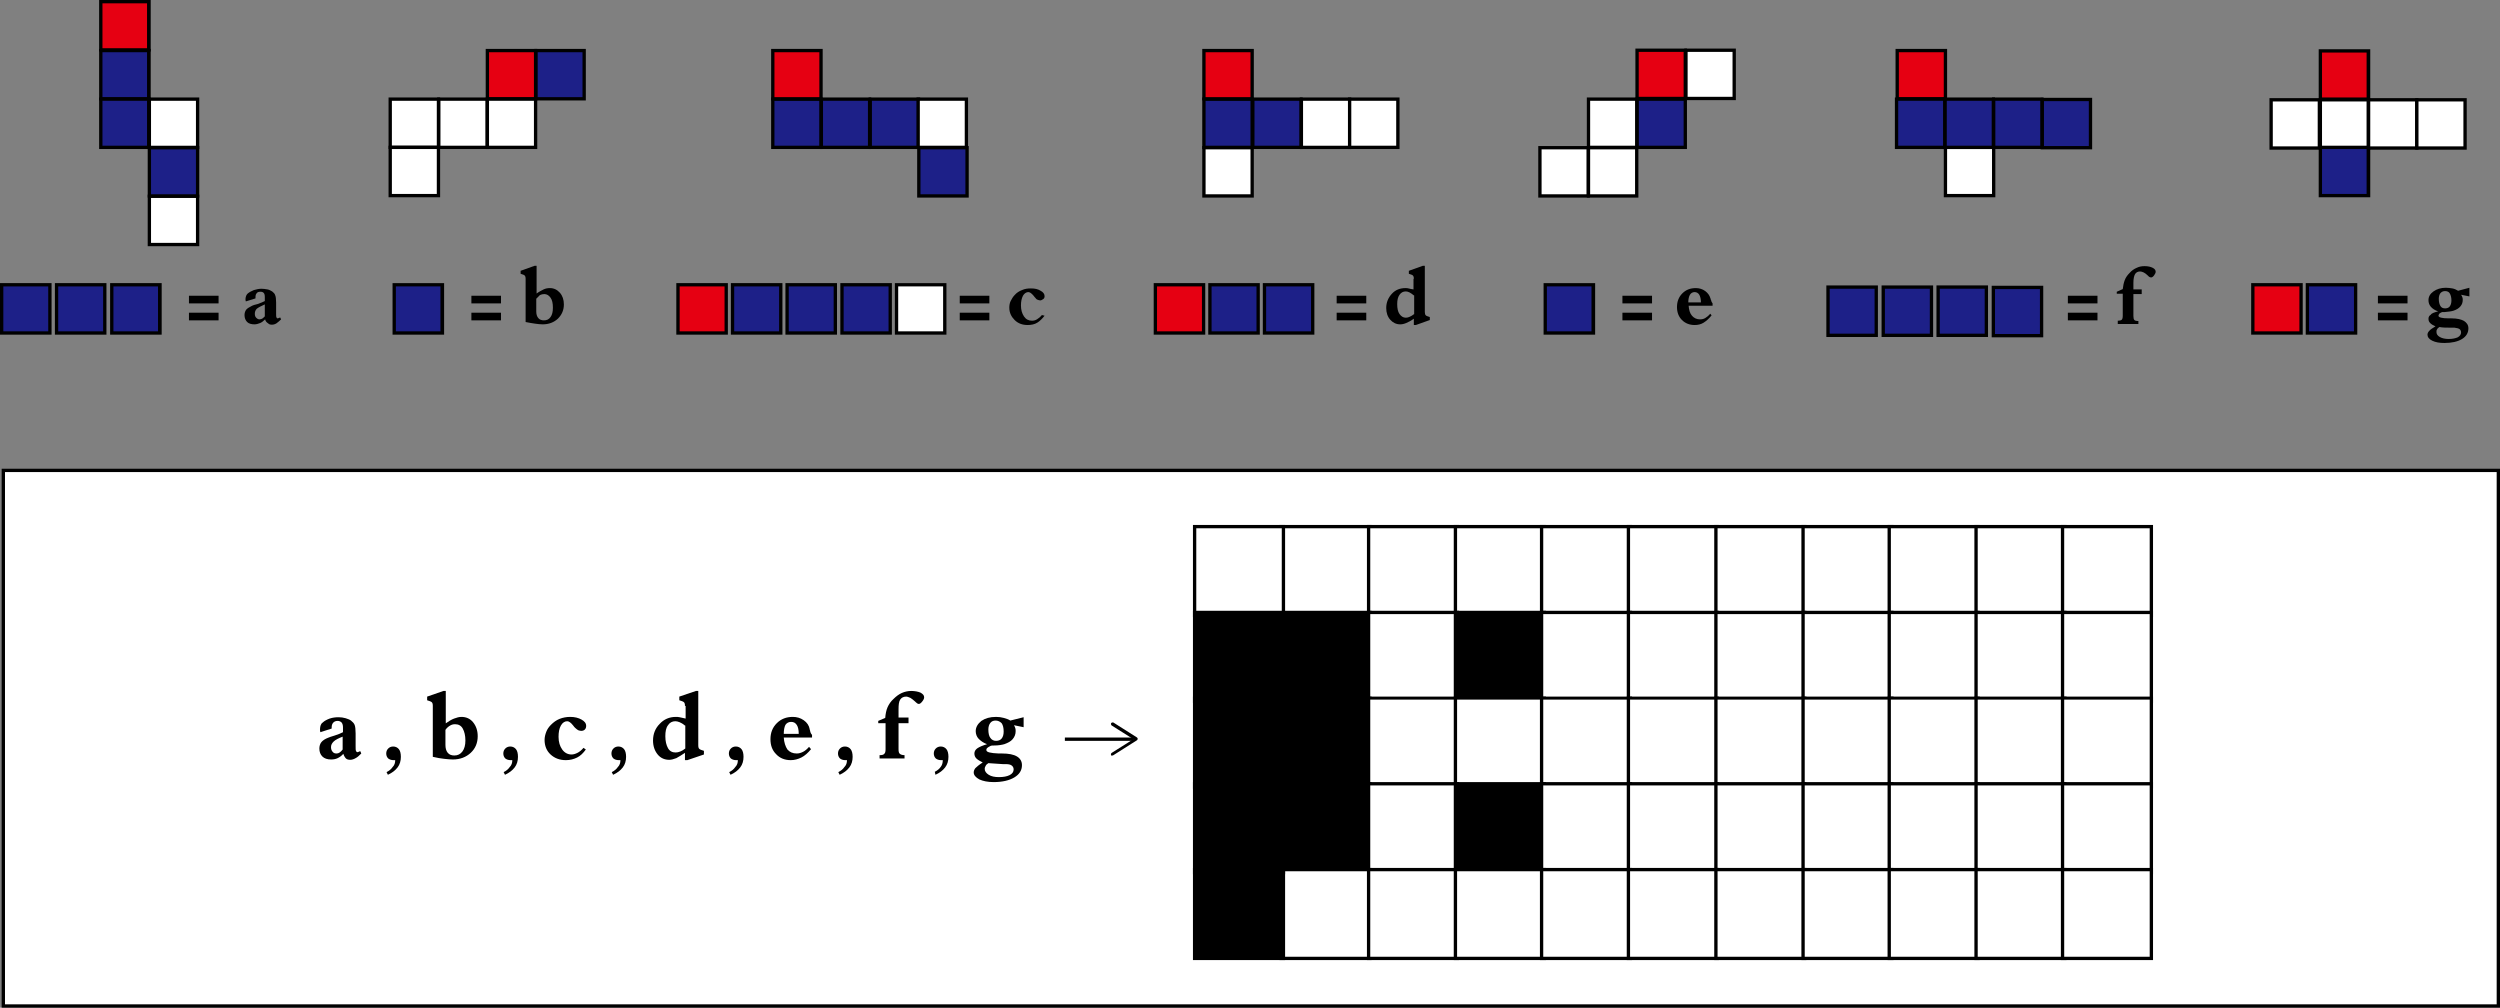 <?xml version="1.0" encoding="utf-8"?>
<!-- Generator: Adobe Illustrator 19.2.1, SVG Export Plug-In . SVG Version: 6.00 Build 0)  -->
<svg version="1.1" id="レイヤー_1" xmlns="http://www.w3.org/2000/svg" xmlns:xlink="http://www.w3.org/1999/xlink" x="0px"
	 y="0px" width="751.5px" height="302.9px" viewBox="0 0 751.5 302.9" style="enable-background:new 0 0 751.5 302.9;"
	 xml:space="preserve">
<rect x="0" y="0" width="751.5" height="302.9" fill="#808080" stroke="none"/>
<style type="text/css">
	.st0{fill:#E60012;}
	.st1{fill:#1D2088;}
	.st2{fill:#FFFFFF;}
	.st3{fill:#FFFFFF;stroke:#000000;stroke-miterlimit:10;}
	.st4{fill:none;stroke:#000000;stroke-miterlimit:10;}
</style>
<g>
	<g>
		<g>
			<rect x="30.3" y="0.5" class="st0" width="14.5" height="14.5"/>
			<path d="M44.2,1v13.5H30.8V1H44.2 M45.2,0H29.8v15.5h15.5V0L45.2,0z"/>
		</g>
		<g>
			<rect x="30.3" y="15.2" class="st1" width="14.5" height="14.5"/>
			<path d="M44.2,15.7v13.5H30.8V15.7H44.2 M45.2,14.7H29.8v15.5h15.5V14.7L45.2,14.7z"/>
		</g>
		<g>
			<rect x="30.3" y="29.8" class="st1" width="14.5" height="14.5"/>
			<path d="M44.2,30.3v13.5H30.8V30.3H44.2 M45.2,29.3H29.8v15.5h15.5V29.3L45.2,29.3z"/>
		</g>
		<g>
			<rect x="44.9" y="29.8" class="st2" width="14.5" height="14.5"/>
			<path d="M58.9,30.3v13.5H45.4V30.3H58.9 M59.9,29.3H44.4v15.5h15.5V29.3L59.9,29.3z"/>
		</g>
		<g>
			<rect x="44.9" y="59" class="st2" width="14.5" height="14.5"/>
			<path d="M58.9,59.5V73H45.4V59.5H58.9 M59.9,58.5H44.4V74h15.5V58.5L59.9,58.5z"/>
		</g>
		<g>
			<rect x="44.9" y="44.4" class="st1" width="14.5" height="14.5"/>
			<g>
				<path d="M58.9,44.9v13.5H45.4V44.9H58.9 M59.9,43.9H44.4v15.5h15.5V43.9L59.9,43.9z"/>
			</g>
		</g>
	</g>
	<g>
		<g>
			<rect x="0.5" y="85.6" class="st1" width="14.5" height="14.5"/>
			<path d="M14.5,86.1v13.5H1V86.1H14.5 M15.5,85.1H0v15.5h15.5V85.1L15.5,85.1z"/>
		</g>
		<g>
			<rect x="17" y="85.6" class="st1" width="14.5" height="14.5"/>
			<path d="M31,86.1v13.5H17.5V86.1H31 M32,85.1H16.5v15.5H32V85.1L32,85.1z"/>
		</g>
		<g>
			<rect x="33.6" y="85.6" class="st1" width="14.5" height="14.5"/>
			<path d="M47.5,86.1v13.5H34.1V86.1H47.5 M48.5,85.1H33.1v15.5h15.5V85.1L48.5,85.1z"/>
		</g>
		<g>
			<path d="M56.8,88.9h8.9v2.3h-8.9V88.9z M56.8,94h8.9v2.3h-8.9V94z"/>
		</g>
		<g>
			<path d="M79.7,96c-0.5,0.5-1,0.9-1.5,1.1c-0.5,0.2-1.1,0.4-1.7,0.4c-0.9,0-1.7-0.2-2.2-0.7c-0.5-0.5-0.8-1.2-0.8-2.1
				c0-0.6,0.2-1.2,0.5-1.6s1-0.8,1.8-1.2c0.2-0.1,0.7-0.3,1.6-0.5c0.9-0.3,1.6-0.6,2.2-0.9v-1.2c0-0.6-0.1-1-0.3-1.2
				c-0.2-0.3-0.6-0.4-1-0.4c-0.5,0-0.9,0.1-1.1,0.4c-0.3,0.3-0.4,0.7-0.4,1.2c0,0,0,0.1,0,0.2s0,0.1,0,0.2l-2.9,0.9
				c0-0.1-0.1-0.3-0.1-0.4c0-0.2,0-0.3,0-0.4c0-0.3,0.1-0.6,0.2-0.9c0.1-0.3,0.3-0.5,0.5-0.7c0.5-0.4,1.1-0.7,1.8-1
				c0.7-0.2,1.5-0.4,2.3-0.4c0.6,0,1.2,0.1,1.8,0.2s1,0.4,1.4,0.6c0.4,0.3,0.8,0.7,0.9,1.1c0.2,0.4,0.3,1.2,0.3,2.2v0.2v3
				c0,0.7,0,1.1,0.1,1.3c0.1,0.2,0.2,0.3,0.3,0.3c0.1,0,0.2,0,0.4-0.1c0.1,0,0.3-0.1,0.4-0.2l0.3,0.6c-0.5,0.5-1,0.9-1.4,1.2
				c-0.5,0.3-0.9,0.4-1.4,0.4c-0.5,0-0.8-0.1-1.1-0.4C80.1,96.9,79.8,96.5,79.7,96z M79.6,91.5c-1.1,0.5-1.9,0.9-2.4,1.3
				c-0.4,0.4-0.6,0.9-0.6,1.5c0,0.5,0.1,0.9,0.4,1.2s0.6,0.5,1,0.5c0.3,0,0.5-0.1,0.8-0.2c0.3-0.2,0.5-0.4,0.8-0.7V91.5z"/>
		</g>
	</g>
</g>
<g>
	<g>
		<g>
			<rect x="161.2" y="15.2" class="st1" width="14.5" height="14.5"/>
			<path d="M175.1,15.7v13.5h-13.5V15.7H175.1 M176.1,14.7h-15.5v15.5h15.5V14.7L176.1,14.7z"/>
		</g>
		<g>
			<rect x="146.6" y="15.2" class="st0" width="14.5" height="14.5"/>
			<g>
				<path d="M160.5,15.7v13.5h-13.5V15.7H160.5 M161.5,14.7h-15.5v15.5h15.5V14.7L161.5,14.7z"/>
			</g>
		</g>
		<g>
			<rect x="146.6" y="29.8" class="st2" width="14.5" height="14.5"/>
			<path d="M160.5,30.3v13.5h-13.5V30.3H160.5 M161.5,29.3h-15.5v15.5h15.5V29.3L161.5,29.3z"/>
		</g>
		<g>
			<rect x="117.3" y="29.8" class="st2" width="14.5" height="14.5"/>
			<path d="M131.3,30.3v13.5h-13.5V30.3H131.3 M132.3,29.3h-15.5v15.5h15.5V29.3L132.3,29.3z"/>
		</g>
		<g>
			<rect x="117.3" y="44.3" class="st2" width="14.5" height="14.5"/>
			<path d="M131.3,44.8v13.5h-13.5V44.8H131.3 M132.3,43.8h-15.5v15.5h15.5V43.8L132.3,43.8z"/>
		</g>
		<g>
			<rect x="132" y="29.8" class="st2" width="14.5" height="14.5"/>
			<g>
				<path d="M145.9,30.3v13.5h-13.5V30.3H145.9 M146.9,29.3h-15.5v15.5h15.5V29.3L146.9,29.3z"/>
			</g>
		</g>
	</g>
	<g>
		<g>
			<rect x="118.5" y="85.6" class="st1" width="14.5" height="14.5"/>
			<path d="M132.4,86.1v13.5H119V86.1H132.4 M133.4,85.1H118v15.5h15.5V85.1L133.4,85.1z"/>
		</g>
		<g>
			<path d="M141.7,88.9h8.9v2.3h-8.9V88.9z M141.7,94h8.9v2.3h-8.9V94z"/>
		</g>
		<g>
			<path d="M161.2,88.3c0.8-0.6,1.6-1,2.2-1.3s1.3-0.4,1.9-0.4c1.2,0,2.2,0.5,3,1.4c0.8,0.9,1.2,2.1,1.2,3.5c0,1.7-0.6,3.1-1.8,4.3
				c-1.2,1.1-2.7,1.7-4.6,1.7c-0.7,0-1.4-0.1-2.2-0.2S159,97,158,96.8v-13c0-0.5-0.1-0.8-0.3-1c-0.2-0.2-0.6-0.3-1.2-0.5l0-0.9
				l4.2-1.5h0.6V88.3z M161.2,89.8v3.8c0,0.9,0.2,1.5,0.6,2c0.4,0.5,1,0.7,1.7,0.7c0.9,0,1.5-0.3,2-1s0.7-1.6,0.7-2.8
				c0-1.3-0.2-2.3-0.7-3c-0.5-0.7-1.1-1.1-1.9-1.1c-0.4,0-0.9,0.1-1.3,0.3C162,89,161.6,89.4,161.2,89.8z"/>
		</g>
	</g>
</g>
<g>
	<g>
		<g>
			<rect x="232.3" y="29.8" class="st1" width="14.5" height="14.5"/>
			<g>
				<path d="M246.3,30.3v13.5h-13.5V30.3H246.3 M247.3,29.3h-15.5v15.5h15.5V29.3L247.3,29.3z"/>
			</g>
		</g>
		<g>
			<rect x="232.3" y="15.2" class="st0" width="14.5" height="14.5"/>
			<path d="M246.3,15.7v13.5h-13.5V15.7H246.3 M247.3,14.7h-15.5v15.5h15.5V14.7L247.3,14.7z"/>
		</g>
		<g>
			<rect x="247" y="29.8" class="st1" width="14.5" height="14.5"/>
			<path d="M260.9,30.3v13.5h-13.5V30.3H260.9 M261.9,29.3h-15.5v15.5h15.5V29.3L261.9,29.3z"/>
		</g>
		<g>
			<rect x="261.6" y="29.8" class="st1" width="14.5" height="14.5"/>
			<path d="M275.6,30.3v13.5h-13.5V30.3H275.6 M276.6,29.3h-15.5v15.5h15.5V29.3L276.6,29.3z"/>
		</g>
		<g>
			<rect x="276.1" y="29.8" class="st2" width="14.5" height="14.5"/>
			<path d="M290,30.3v13.5h-13.5V30.3H290 M291,29.3h-15.5v15.5H291V29.3L291,29.3z"/>
		</g>
		<g>
			<rect x="276.2" y="44.4" class="st1" width="14.5" height="14.5"/>
			<g>
				<path d="M290.2,44.9v13.5h-13.5V44.9H290.2 M291.2,43.9h-15.5v15.5h15.5V43.9L291.2,43.9z"/>
			</g>
		</g>
	</g>
	<g>
		<g>
			<rect x="220.3" y="85.6" class="st1" width="14.5" height="14.5"/>
			<g>
				<path d="M234.2,86.1v13.5h-13.5V86.1H234.2 M235.2,85.1h-15.5v15.5h15.5V85.1L235.2,85.1z"/>
			</g>
		</g>
		<g>
			<rect x="203.8" y="85.6" class="st0" width="14.5" height="14.5"/>
			<path d="M217.8,86.1v13.5h-13.5V86.1H217.8 M218.8,85.1h-15.5v15.5h15.5V85.1L218.8,85.1z"/>
		</g>
		<g>
			<rect x="236.7" y="85.6" class="st1" width="14.5" height="14.5"/>
			<path d="M250.6,86.1v13.5h-13.5V86.1H250.6 M251.6,85.1h-15.5v15.5h15.5V85.1L251.6,85.1z"/>
		</g>
		<g>
			<rect x="253.1" y="85.6" class="st1" width="14.5" height="14.5"/>
			<path d="M267.1,86.1v13.5h-13.5V86.1H267.1 M268.1,85.1h-15.5v15.5h15.5V85.1L268.1,85.1z"/>
		</g>
		<g>
			<rect x="269.5" y="85.6" class="st2" width="14.5" height="14.5"/>
			<path d="M283.5,86.1v13.5H270V86.1H283.5 M284.5,85.1H269v15.5h15.5V85.1L284.5,85.1z"/>
		</g>
		<g>
			<path d="M288.5,88.9h8.9v2.3h-8.9V88.9z M288.5,94h8.9v2.3h-8.9V94z"/>
		</g>
		<g>
			<path d="M314,94.9c-0.7,0.9-1.4,1.6-2.2,2.1s-1.8,0.7-2.9,0.7c-1.6,0-2.9-0.5-3.9-1.5s-1.6-2.2-1.6-3.7c0-0.7,0.1-1.4,0.4-2
				s0.7-1.3,1.2-1.8c0.6-0.7,1.4-1.2,2.2-1.5c0.9-0.4,1.7-0.5,2.7-0.5c1.2,0,2.1,0.2,2.9,0.7c0.8,0.4,1.2,1,1.2,1.6
				c0,0.4-0.1,0.7-0.4,0.9c-0.3,0.2-0.6,0.4-0.9,0.4c-0.3,0-0.5-0.1-0.8-0.2c-0.3-0.1-0.5-0.3-0.7-0.6c-0.1-0.1-0.3-0.3-0.5-0.6
				c-0.6-0.7-1.1-1.1-1.6-1.1c-0.6,0-1.2,0.4-1.6,1.1c-0.4,0.8-0.6,1.7-0.6,2.9c0,1.3,0.3,2.4,0.9,3.3c0.6,0.9,1.4,1.3,2.4,1.3
				c0.5,0,1-0.1,1.5-0.4s1-0.7,1.5-1.3L314,94.9z"/>
		</g>
	</g>
</g>
<g>
	<g>
		<g>
			<rect x="492.2" y="29.8" class="st1" width="14.5" height="14.5"/>
			<path d="M506.1,30.3v13.5h-13.5V30.3H506.1 M507.1,29.3h-15.5v15.5h15.5V29.3L507.1,29.3z"/>
		</g>
		<g>
			<rect x="506.9" y="15.1" class="st2" width="14.5" height="14.5"/>
			<g>
				<path d="M520.8,15.6v13.5h-13.5V15.6H520.8 M521.8,14.6h-15.5v15.5h15.5V14.6L521.8,14.6z"/>
			</g>
		</g>
		<g>
			<rect x="492.2" y="15.1" class="st0" width="14.5" height="14.5"/>
			<g>
				<path d="M506.1,15.6v13.5h-13.5V15.6H506.1 M507.1,14.6h-15.5v15.5h15.5V14.6L507.1,14.6z"/>
			</g>
		</g>
		<g>
			<rect x="477.6" y="29.8" class="st2" width="14.5" height="14.5"/>
			<g>
				<path d="M491.5,30.3v13.5h-13.5V30.3H491.5 M492.5,29.3h-15.5v15.5h15.5V29.3L492.5,29.3z"/>
			</g>
		</g>
		<g>
			<rect x="477.6" y="44.4" class="st2" width="14.5" height="14.5"/>
			<path d="M491.5,44.9v13.5h-13.5V44.9H491.5 M492.5,43.9h-15.5v15.5h15.5V43.9L492.5,43.9z"/>
		</g>
		<g>
			<rect x="463" y="44.4" class="st2" width="14.5" height="14.5"/>
			<g>
				<path d="M476.9,44.9v13.5h-13.5V44.9H476.9 M477.9,43.9h-15.5v15.5h15.5V43.9L477.9,43.9z"/>
			</g>
		</g>
	</g>
	<g>
		<g>
			<rect x="464.5" y="85.6" class="st1" width="14.5" height="14.5"/>
			<path d="M478.4,86.1v13.5H465V86.1H478.4 M479.4,85.1H464v15.5h15.5V85.1L479.4,85.1z"/>
		</g>
		<g>
			<path d="M487.7,88.9h8.9v2.3h-8.9V88.9z M487.7,94h8.9v2.3h-8.9V94z"/>
		</g>
		<g>
			<path d="M514.5,94.8c-0.8,1-1.6,1.7-2.4,2.2c-0.8,0.5-1.7,0.7-2.7,0.7c-1.5,0-2.8-0.5-3.8-1.5s-1.5-2.3-1.5-3.9
				c0-1.6,0.5-3,1.6-4.1s2.4-1.6,4.1-1.6c1,0,2,0.3,2.8,0.9c0.8,0.6,1.3,1.3,1.6,2.3c0,0.1,0,0.2,0.1,0.3c0.1,0.5,0.3,0.9,0.5,1.1
				v0.7h-7.2c0.1,1.3,0.4,2.3,1,3c0.6,0.7,1.4,1.1,2.4,1.1c0.6,0,1.1-0.1,1.6-0.4s1-0.7,1.5-1.3L514.5,94.8z M507.5,90.9h3.8
				c0-1-0.2-1.8-0.5-2.3s-0.8-0.8-1.4-0.8c-0.6,0-1.1,0.3-1.4,0.8S507.5,89.9,507.5,90.9z"/>
		</g>
	</g>
</g>
<g>
	<g>
		<g>
			<rect x="614" y="29.9" class="st1" width="14.5" height="14.5"/>
			<g>
				<path d="M627.9,30.4v13.5h-13.5V30.4H627.9 M628.9,29.4h-15.5v15.5h15.5V29.4L628.9,29.4z"/>
			</g>
		</g>
		<g>
			<rect x="570.4" y="15.2" class="st0" width="14.5" height="14.5"/>
			<g>
				<path d="M584.3,15.7v13.5h-13.5V15.7H584.3 M585.3,14.7h-15.5v15.5h15.5V14.7L585.3,14.7z"/>
			</g>
		</g>
		<g>
			<rect x="599.3" y="29.8" class="st1" width="14.5" height="14.5"/>
			<g>
				<path d="M613.3,30.3v13.5h-13.5V30.3H613.3 M614.3,29.3h-15.5v15.5h15.5V29.3L614.3,29.3z"/>
			</g>
		</g>
		<g>
			<rect x="570.1" y="29.8" class="st1" width="14.5" height="14.5"/>
			<g>
				<path d="M584.1,30.3v13.5h-13.5V30.3H584.1 M585.1,29.3h-15.5v15.5h15.5V29.3L585.1,29.3z"/>
			</g>
		</g>
		<g>
			<rect x="584.8" y="44.3" class="st2" width="14.5" height="14.5"/>
			<path d="M598.8,44.8v13.5h-13.5V44.8H598.8 M599.8,43.8h-15.5v15.5h15.5V43.8L599.8,43.8z"/>
		</g>
		<g>
			<rect x="584.7" y="29.8" class="st1" width="14.5" height="14.5"/>
			<g>
				<path d="M598.7,30.3v13.5h-13.5V30.3H598.7 M599.7,29.3h-15.5v15.5h15.5V29.3L599.7,29.3z"/>
			</g>
		</g>
	</g>
	<g>
		<g>
			<rect x="599.3" y="86.4" class="st1" width="14.5" height="14.5"/>
			<g>
				<path d="M613.2,86.9v13.5h-13.5V86.9H613.2 M614.2,85.9h-15.5v15.5h15.5V85.9L614.2,85.9z"/>
			</g>
		</g>
		<g>
			<rect x="582.7" y="86.3" class="st1" width="14.5" height="14.5"/>
			<g>
				<path d="M596.6,86.8v13.5h-13.5V86.8H596.6 M597.6,85.8h-15.5v15.5h15.5V85.8L597.6,85.8z"/>
			</g>
		</g>
		<g>
			<rect x="549.5" y="86.3" class="st1" width="14.5" height="14.5"/>
			<g>
				<path d="M563.5,86.8v13.5H550V86.8H563.5 M564.5,85.8H549v15.5h15.5V85.8L564.5,85.8z"/>
			</g>
		</g>
		<g>
			<rect x="566.1" y="86.3" class="st1" width="14.5" height="14.5"/>
			<g>
				<path d="M580.1,86.8v13.5h-13.5V86.8H580.1 M581.1,85.8h-15.5v15.5h15.5V85.8L581.1,85.8z"/>
			</g>
		</g>
		<g>
			<path d="M621.6,88.9h8.9v2.3h-8.9V88.9z M621.6,94h8.9v2.3h-8.9V94z"/>
		</g>
		<g>
			<path d="M636.6,97.3v-0.9c0.6,0,1-0.1,1.2-0.3c0.2-0.2,0.3-0.6,0.3-1.2v-6.6h-1.8v-0.6l1.8-0.8c0.1-1,0.3-1.9,0.6-2.7
				c0.3-0.8,0.8-1.5,1.5-2.2c0.6-0.7,1.4-1.2,2.1-1.5c0.8-0.4,1.6-0.5,2.4-0.5c1,0,1.8,0.2,2.4,0.5c0.6,0.3,0.9,0.7,0.9,1.2
				c0,0.3-0.2,0.7-0.5,1.1c-0.3,0.4-0.6,0.6-0.9,0.6c-0.2,0-0.5-0.1-0.8-0.4c-0.1-0.1-0.1-0.1-0.2-0.2c-0.4-0.4-0.8-0.7-1.2-0.9
				s-0.8-0.3-1.1-0.3c-0.7,0-1.2,0.3-1.5,0.8c-0.3,0.5-0.5,1.4-0.5,2.6v2h2.5v1.4h-2.5v6.6c0,0.6,0.1,1,0.3,1.2
				c0.2,0.2,0.6,0.3,1.2,0.3v0.9H636.6z"/>
		</g>
	</g>
</g>
<g>
	<g>
		<g>
			<rect x="682.8" y="30" class="st2" width="14.5" height="14.5"/>
			<g>
				<path d="M696.7,30.5v13.5h-13.5V30.5H696.7 M697.7,29.5h-15.5v15.5h15.5V29.5L697.7,29.5z"/>
			</g>
		</g>
		<g>
			<rect x="697.5" y="15.3" class="st0" width="14.5" height="14.5"/>
			<path d="M711.4,15.8v13.5H698V15.8H711.4 M712.4,14.8H697v15.5h15.5V14.8L712.4,14.8z"/>
		</g>
		<g>
			<rect x="697.5" y="30" class="st2" width="14.5" height="14.5"/>
			<g>
				<path d="M711.4,30.5v13.5H698V30.5H711.4 M712.4,29.5H697v15.5h15.5V29.5L712.4,29.5z"/>
			</g>
		</g>
		<g>
			<rect x="697.5" y="44.3" class="st1" width="14.5" height="14.5"/>
			<path d="M711.4,44.8v13.5H698V44.8H711.4 M712.4,43.8H697v15.5h15.5V43.8L712.4,43.8z"/>
		</g>
		<g>
			<rect x="712.1" y="30" class="st2" width="14.5" height="14.5"/>
			<g>
				<path d="M726,30.5v13.5h-13.5V30.5H726 M727,29.5h-15.5v15.5H727V29.5L727,29.5z"/>
			</g>
		</g>
		<g>
			<rect x="726.6" y="30" class="st2" width="14.5" height="14.5"/>
			<g>
				<path d="M740.5,30.5v13.5h-13.5V30.5H740.5 M741.5,29.5h-15.5v15.5h15.5V29.5L741.5,29.5z"/>
			</g>
		</g>
	</g>
	<g>
		<g>
			<rect x="693.6" y="85.6" class="st1" width="14.5" height="14.5"/>
			<g>
				<path d="M707.6,86.1v13.5h-13.5V86.1H707.6 M708.6,85.1h-15.5v15.5h15.5V85.1L708.6,85.1z"/>
			</g>
		</g>
		<g>
			<rect x="677.2" y="85.6" class="st0" width="14.5" height="14.5"/>
			<path d="M691.2,86.1v13.5h-13.5V86.1H691.2 M692.2,85.1h-15.5v15.5h15.5V85.1L692.2,85.1z"/>
		</g>
		<g>
			<path d="M714.8,88.9h8.9v2.3h-8.9V88.9z M714.8,94h8.9v2.3h-8.9V94z"/>
		</g>
		<g>
			<path d="M732.9,93.6c-0.9-0.3-1.7-0.8-2.2-1.4c-0.5-0.6-0.7-1.2-0.7-2c0-1,0.5-1.9,1.5-2.6c1-0.7,2.2-1.1,3.7-1.1
				c0.7,0,1.4,0.1,2,0.2s1.2,0.4,1.7,0.7l3.4-0.9v2.6l-2.5-0.5c0.2,0.3,0.3,0.5,0.4,0.8s0.1,0.5,0.1,0.7c0,0.8-0.2,1.4-0.7,2
				c-0.5,0.6-1.2,1-2.1,1.3c-0.6,0.2-1.5,0.3-2.6,0.4c-0.4,0-0.7,0-0.8,0c-0.5,0.2-0.8,0.4-0.9,0.6s-0.2,0.3-0.2,0.5
				c0,0.5,1,0.8,3.1,0.8c0.4,0,0.6,0,0.8,0c1.7,0,3,0.3,3.8,0.8c0.8,0.5,1.3,1.2,1.3,2.2c0,1.3-0.6,2.4-1.9,3.2
				c-1.3,0.8-3.1,1.2-5.3,1.2c-1.5,0-2.7-0.2-3.7-0.7c-1-0.5-1.4-1.1-1.4-1.8c0-0.4,0.2-0.8,0.5-1.1c0.3-0.4,0.9-0.8,1.9-1.4
				c-0.7-0.3-1.2-0.6-1.6-1s-0.5-0.8-0.5-1.3c0-0.5,0.2-0.9,0.7-1.2C730.9,94.2,731.7,93.9,732.9,93.6z M733.3,98.3
				c-0.3,0.2-0.6,0.4-0.7,0.7c-0.2,0.2-0.2,0.5-0.2,0.8c0,0.6,0.3,1.1,1,1.5s1.6,0.6,2.7,0.6c1.1,0,2-0.2,2.7-0.5
				c0.7-0.4,1-0.9,1-1.5c0-0.4-0.2-0.8-0.5-1c-0.3-0.2-0.8-0.3-1.5-0.4c-0.2,0-0.4,0-0.8,0C735.5,98.5,734.2,98.5,733.3,98.3z
				 M735,87.5c-0.6,0-1,0.2-1.4,0.6c-0.3,0.4-0.5,1-0.5,1.7c0,1,0.2,1.7,0.5,2.2c0.3,0.5,0.8,0.7,1.4,0.7c0.6,0,1.1-0.2,1.4-0.6
				c0.3-0.4,0.5-1,0.5-1.8c0-0.9-0.2-1.6-0.5-2.1C736.2,87.8,735.7,87.5,735,87.5z"/>
		</g>
	</g>
</g>
<g>
	<g>
		<g>
			<rect x="361.9" y="29.8" class="st1" width="14.5" height="14.5"/>
			<g>
				<path d="M375.9,30.3v13.5h-13.5V30.3H375.9 M376.9,29.3h-15.5v15.5h15.5V29.3L376.9,29.3z"/>
			</g>
		</g>
		<g>
			<rect x="361.9" y="44.4" class="st2" width="14.5" height="14.5"/>
			<g>
				<path d="M375.9,44.9v13.5h-13.5V44.9H375.9 M376.9,43.9h-15.5v15.5h15.5V43.9L376.9,43.9z"/>
			</g>
		</g>
		<g>
			<rect x="361.9" y="15.2" class="st0" width="14.5" height="14.5"/>
			<path d="M375.9,15.7v13.5h-13.5V15.7H375.9 M376.9,14.7h-15.5v15.5h15.5V14.7L376.9,14.7z"/>
		</g>
		<g>
			<rect x="376.6" y="29.8" class="st1" width="14.5" height="14.5"/>
			<path d="M390.6,30.3v13.5h-13.5V30.3H390.6 M391.6,29.3h-15.5v15.5h15.5V29.3L391.6,29.3z"/>
		</g>
		<g>
			<rect x="391.2" y="29.8" class="st2" width="14.5" height="14.5"/>
			<path d="M405.2,30.3v13.5h-13.5V30.3H405.2 M406.2,29.3h-15.5v15.5h15.5V29.3L406.2,29.3z"/>
		</g>
		<g>
			<rect x="405.7" y="29.8" class="st2" width="14.5" height="14.5"/>
			<path d="M419.7,30.3v13.5h-13.5V30.3H419.7 M420.7,29.3h-15.5v15.5h15.5V29.3L420.7,29.3z"/>
		</g>
	</g>
	<g>
		<g>
			<rect x="363.7" y="85.6" class="st1" width="14.5" height="14.5"/>
			<g>
				<path d="M377.7,86.1v13.5h-13.5V86.1H377.7 M378.7,85.1h-15.5v15.5h15.5V85.1L378.7,85.1z"/>
			</g>
		</g>
		<g>
			<rect x="347.3" y="85.6" class="st0" width="14.5" height="14.5"/>
			<path d="M361.3,86.1v13.5h-13.5V86.1H361.3 M362.3,85.1h-15.5v15.5h15.5V85.1L362.3,85.1z"/>
		</g>
		<g>
			<rect x="380.2" y="85.6" class="st1" width="14.5" height="14.5"/>
			<path d="M394.1,86.1v13.5h-13.5V86.1H394.1 M395.1,85.1h-15.5v15.5h15.5V85.1L395.1,85.1z"/>
		</g>
		<g>
			<path d="M401.8,88.9h8.9v2.3h-8.9V88.9z M401.8,94h8.9v2.3h-8.9V94z"/>
		</g>
		<g>
			<path d="M425,83.8c0-0.5-0.1-0.8-0.3-1c-0.2-0.2-0.6-0.3-1.2-0.5l0-0.9l4.2-1.5h0.6v13.9c0,0.5,0.1,0.8,0.3,1s0.6,0.3,1.2,0.5
				l0,0.9l-4.2,1.5H425v-1.9c-0.8,0.6-1.6,1-2.3,1.3s-1.3,0.4-1.8,0.4c-1.2,0-2.2-0.5-3-1.4c-0.8-0.9-1.2-2.1-1.2-3.5
				c0-1.7,0.6-3.1,1.7-4.3c1.1-1.2,2.5-1.7,4.1-1.7c0.3,0,0.6,0,0.9,0.1c0.3,0.1,0.9,0.2,1.5,0.3V83.8z M425,88.8
				c-0.5-0.4-0.9-0.7-1.3-0.9c-0.4-0.2-0.8-0.3-1.1-0.3c-0.8,0-1.4,0.3-1.9,1s-0.7,1.6-0.7,2.8c0,1.3,0.2,2.3,0.7,3
				c0.5,0.7,1.1,1.1,1.9,1.1c0.4,0,0.8-0.1,1.2-0.3c0.4-0.2,0.8-0.4,1.3-0.8V88.8z"/>
		</g>
	</g>
</g>
<rect x="1" y="141.4" class="st3" width="750" height="161"/>
<g>
	<g>
		<rect x="385.1" y="158.3" class="st2" width="26.7" height="26.7"/>
		<g>
			<path d="M411.3,158.8v25.7h-25.7v-25.7H411.3 M412.3,157.8h-27.7v27.7h27.7V157.8L412.3,157.8z"/>
		</g>
	</g>
	<g>
		<rect x="411.4" y="158.3" class="st2" width="26.7" height="26.7"/>
		<g>
			<path d="M437.6,158.8v25.7h-25.7v-25.7H437.6 M438.6,157.8h-27.7v27.7h27.7V157.8L438.6,157.8z"/>
		</g>
	</g>
	<g>
		<rect x="437.5" y="158.3" class="st2" width="26.7" height="26.7"/>
		<g>
			<path d="M463.7,158.8v25.7H438v-25.7H463.7 M464.7,157.8H437v27.7h27.7V157.8L464.7,157.8z"/>
		</g>
	</g>
	<g>
		<rect x="463.4" y="158.3" class="st2" width="26.7" height="26.7"/>
		<g>
			<path d="M489.6,158.8v25.7h-25.7v-25.7H489.6 M490.6,157.8h-27.7v27.7h27.7V157.8L490.6,157.8z"/>
		</g>
	</g>
	<g>
		<rect x="489.6" y="158.3" class="st2" width="26.7" height="26.7"/>
		<g>
			<path d="M515.7,158.8v25.7h-25.7v-25.7H515.7 M516.7,157.8h-27.7v27.7h27.7V157.8L516.7,157.8z"/>
		</g>
	</g>
	<g>
		<rect x="515.9" y="158.3" class="st2" width="26.7" height="26.7"/>
		<g>
			<path d="M542,158.8v25.7h-25.7v-25.7H542 M543,157.8h-27.7v27.7H543V157.8L543,157.8z"/>
		</g>
	</g>
	<g>
		<rect x="542" y="158.3" class="st2" width="26.7" height="26.7"/>
		<g>
			<path d="M568.2,158.8v25.7h-25.7v-25.7H568.2 M569.2,157.8h-27.7v27.7h27.7V157.8L569.2,157.8z"/>
		</g>
	</g>
	<g>
		<rect x="567.9" y="158.3" class="st2" width="26.7" height="26.7"/>
		<g>
			<path d="M594.1,158.8v25.7h-25.7v-25.7H594.1 M595.1,157.8h-27.7v27.7h27.7V157.8L595.1,157.8z"/>
		</g>
	</g>
	<g>
		<rect x="594.1" y="158.3" class="st2" width="26.7" height="26.7"/>
		<g>
			<path d="M620.2,158.8v25.7h-25.7v-25.7H620.2 M621.2,157.8h-27.7v27.7h27.7V157.8L621.2,157.8z"/>
		</g>
	</g>
	<g>
		<rect x="620" y="158.3" class="st2" width="26.7" height="26.7"/>
		<g>
			<path d="M646.2,158.8v25.7h-25.7v-25.7H646.2 M647.2,157.8h-27.7v27.7h27.7V157.8L647.2,157.8z"/>
		</g>
	</g>
	<g>
		<rect x="384.6" y="183.6" width="27.7" height="27.7"/>
	</g>
	<g>
		<rect x="411.4" y="184.1" class="st2" width="26.7" height="26.7"/>
		<g>
			<path d="M437.6,184.6v25.7h-25.7v-25.7H437.6 M438.6,183.6h-27.7v27.7h27.7V183.6L438.6,183.6z"/>
		</g>
	</g>
	<g>
		<rect x="437" y="183.6" width="27.7" height="27.7"/>
	</g>
	<g>
		<rect x="463.4" y="184.1" class="st2" width="26.7" height="26.7"/>
		<g>
			<path d="M489.6,184.6v25.7h-25.7v-25.7H489.6 M490.6,183.6h-27.7v27.7h27.7V183.6L490.6,183.6z"/>
		</g>
	</g>
	<g>
		<rect x="489.6" y="184.1" class="st2" width="26.7" height="26.7"/>
		<g>
			<path d="M515.7,184.6v25.7h-25.7v-25.7H515.7 M516.7,183.6h-27.7v27.7h27.7V183.6L516.7,183.6z"/>
		</g>
	</g>
	<g>
		<rect x="515.9" y="184.1" class="st2" width="26.7" height="26.7"/>
		<g>
			<path d="M542,184.6v25.7h-25.7v-25.7H542 M543,183.6h-27.7v27.7H543V183.6L543,183.6z"/>
		</g>
	</g>
	<g>
		<rect x="542" y="184.1" class="st2" width="26.7" height="26.7"/>
		<g>
			<path d="M568.2,184.6v25.7h-25.7v-25.7H568.2 M569.2,183.6h-27.7v27.7h27.7V183.6L569.2,183.6z"/>
		</g>
	</g>
	<g>
		<rect x="567.9" y="184.1" class="st2" width="26.7" height="26.7"/>
		<g>
			<path d="M594.1,184.6v25.7h-25.7v-25.7H594.1 M595.1,183.6h-27.7v27.7h27.7V183.6L595.1,183.6z"/>
		</g>
	</g>
	<g>
		<rect x="594.1" y="184.1" class="st2" width="26.7" height="26.7"/>
		<g>
			<path d="M620.2,184.6v25.7h-25.7v-25.7H620.2 M621.2,183.6h-27.7v27.7h27.7V183.6L621.2,183.6z"/>
		</g>
	</g>
	<g>
		<rect x="620" y="184.1" class="st2" width="26.7" height="26.7"/>
		<g>
			<path d="M646.2,184.6v25.7h-25.7v-25.7H646.2 M647.2,183.6h-27.7v27.7h27.7V183.6L647.2,183.6z"/>
		</g>
	</g>
	<g>
		<rect x="384.6" y="209.4" width="27.7" height="27.7"/>
	</g>
	<g>
		<rect x="411.4" y="209.9" class="st2" width="26.7" height="26.7"/>
		<g>
			<path d="M437.6,210.4V236h-25.7v-25.7H437.6 M438.6,209.4h-27.7V237h27.7V209.4L438.6,209.4z"/>
		</g>
	</g>
	<g>
		<rect x="437.5" y="209.9" class="st2" width="26.7" height="26.7"/>
		<g>
			<path d="M463.7,210.4V236H438v-25.7H463.7 M464.7,209.4H437V237h27.7V209.4L464.7,209.4z"/>
		</g>
	</g>
	<g>
		<rect x="463.4" y="209.9" class="st2" width="26.7" height="26.7"/>
		<g>
			<path d="M489.6,210.4V236h-25.7v-25.7H489.6 M490.6,209.4h-27.7V237h27.7V209.4L490.6,209.4z"/>
		</g>
	</g>
	<g>
		<rect x="489.6" y="209.9" class="st2" width="26.7" height="26.7"/>
		<g>
			<path d="M515.7,210.4V236h-25.7v-25.7H515.7 M516.7,209.4h-27.7V237h27.7V209.4L516.7,209.4z"/>
		</g>
	</g>
	<g>
		<rect x="515.9" y="209.9" class="st2" width="26.7" height="26.7"/>
		<g>
			<path d="M542,210.4V236h-25.7v-25.7H542 M543,209.4h-27.7V237H543V209.4L543,209.4z"/>
		</g>
	</g>
	<g>
		<rect x="542" y="209.9" class="st2" width="26.7" height="26.7"/>
		<g>
			<path d="M568.2,210.4V236h-25.7v-25.7H568.2 M569.2,209.4h-27.7V237h27.7V209.4L569.2,209.4z"/>
		</g>
	</g>
	<g>
		<rect x="567.9" y="209.9" class="st2" width="26.7" height="26.7"/>
		<g>
			<path d="M594.1,210.4V236h-25.7v-25.7H594.1 M595.1,209.4h-27.7V237h27.7V209.4L595.1,209.4z"/>
		</g>
	</g>
	<g>
		<rect x="594.1" y="209.9" class="st2" width="26.7" height="26.7"/>
		<g>
			<path d="M620.2,210.4V236h-25.7v-25.7H620.2 M621.2,209.4h-27.7V237h27.7V209.4L621.2,209.4z"/>
		</g>
	</g>
	<g>
		<rect x="620" y="209.9" class="st2" width="26.7" height="26.7"/>
		<g>
			<path d="M646.2,210.4V236h-25.7v-25.7H646.2 M647.2,209.4h-27.7V237h27.7V209.4L647.2,209.4z"/>
		</g>
	</g>
	<g>
		<rect x="384.6" y="235.1" width="27.7" height="27.7"/>
	</g>
	<g>
		<rect x="411.4" y="235.6" class="st2" width="26.7" height="26.7"/>
		<g>
			<path d="M437.6,236.1v25.7h-25.7v-25.7H437.6 M438.6,235.1h-27.7v27.7h27.7V235.1L438.6,235.1z"/>
		</g>
	</g>
	<g>
		<rect x="437" y="235.1" width="27.7" height="27.7"/>
	</g>
	<g>
		<rect x="463.4" y="235.6" class="st2" width="26.7" height="26.7"/>
		<g>
			<path d="M489.6,236.1v25.7h-25.7v-25.7H489.6 M490.6,235.1h-27.7v27.7h27.7V235.1L490.6,235.1z"/>
		</g>
	</g>
	<g>
		<rect x="489.6" y="235.6" class="st2" width="26.7" height="26.7"/>
		<g>
			<path d="M515.7,236.1v25.7h-25.7v-25.7H515.7 M516.7,235.1h-27.7v27.7h27.7V235.1L516.7,235.1z"/>
		</g>
	</g>
	<g>
		<rect x="515.9" y="235.6" class="st2" width="26.7" height="26.7"/>
		<g>
			<path d="M542,236.1v25.7h-25.7v-25.7H542 M543,235.1h-27.7v27.7H543V235.1L543,235.1z"/>
		</g>
	</g>
	<g>
		<rect x="542" y="235.6" class="st2" width="26.7" height="26.7"/>
		<g>
			<path d="M568.2,236.1v25.7h-25.7v-25.7H568.2 M569.2,235.1h-27.7v27.7h27.7V235.1L569.2,235.1z"/>
		</g>
	</g>
	<g>
		<rect x="567.9" y="235.6" class="st2" width="26.7" height="26.7"/>
		<g>
			<path d="M594.1,236.1v25.7h-25.7v-25.7H594.1 M595.1,235.1h-27.7v27.7h27.7V235.1L595.1,235.1z"/>
		</g>
	</g>
	<g>
		<rect x="594.1" y="235.6" class="st2" width="26.7" height="26.7"/>
		<g>
			<path d="M620.2,236.1v25.7h-25.7v-25.7H620.2 M621.2,235.1h-27.7v27.7h27.7V235.1L621.2,235.1z"/>
		</g>
	</g>
	<g>
		<rect x="620" y="235.6" class="st2" width="26.7" height="26.7"/>
		<g>
			<path d="M646.2,236.1v25.7h-25.7v-25.7H646.2 M647.2,235.1h-27.7v27.7h27.7V235.1L647.2,235.1z"/>
		</g>
	</g>
	<g>
		<rect x="385.1" y="261.4" class="st2" width="26.7" height="26.7"/>
		<g>
			<path d="M411.3,261.9v25.7h-25.7v-25.7H411.3 M412.3,260.9h-27.7v27.7h27.7V260.9L412.3,260.9z"/>
		</g>
	</g>
	<g>
		<rect x="359.1" y="158.3" class="st2" width="26.7" height="26.7"/>
		<g>
			<path d="M385.3,158.8v25.7h-25.7v-25.7H385.3 M386.3,157.8h-27.7v27.7h27.7V157.8L386.3,157.8z"/>
		</g>
	</g>
	<g>
		<rect x="358.6" y="183.6" width="27.7" height="27.7"/>
	</g>
	<g>
		<rect x="358.6" y="209.4" width="27.7" height="27.7"/>
	</g>
	<g>
		<rect x="358.6" y="235.1" width="27.7" height="27.7"/>
	</g>
	<g>
		<rect x="358.6" y="260.9" width="27.7" height="27.7"/>
	</g>
	<g>
		<rect x="411.4" y="261.4" class="st2" width="26.7" height="26.7"/>
		<g>
			<path d="M437.6,261.9v25.7h-25.7v-25.7H437.6 M438.6,260.9h-27.7v27.7h27.7V260.9L438.6,260.9z"/>
		</g>
	</g>
	<g>
		<rect x="437.5" y="261.4" class="st2" width="26.7" height="26.7"/>
		<g>
			<path d="M463.7,261.9v25.7H438v-25.7H463.7 M464.7,260.9H437v27.7h27.7V260.9L464.7,260.9z"/>
		</g>
	</g>
	<g>
		<rect x="463.4" y="261.4" class="st2" width="26.7" height="26.7"/>
		<g>
			<path d="M489.6,261.9v25.7h-25.7v-25.7H489.6 M490.6,260.9h-27.7v27.7h27.7V260.9L490.6,260.9z"/>
		</g>
	</g>
	<g>
		<rect x="489.6" y="261.4" class="st2" width="26.7" height="26.7"/>
		<g>
			<path d="M515.7,261.9v25.7h-25.7v-25.7H515.7 M516.7,260.9h-27.7v27.7h27.7V260.9L516.7,260.9z"/>
		</g>
	</g>
	<g>
		<rect x="515.9" y="261.4" class="st2" width="26.7" height="26.7"/>
		<g>
			<path d="M542,261.9v25.7h-25.7v-25.7H542 M543,260.9h-27.7v27.7H543V260.9L543,260.9z"/>
		</g>
	</g>
	<g>
		<rect x="542" y="261.4" class="st2" width="26.7" height="26.7"/>
		<g>
			<path d="M568.2,261.9v25.7h-25.7v-25.7H568.2 M569.2,260.9h-27.7v27.7h27.7V260.9L569.2,260.9z"/>
		</g>
	</g>
	<g>
		<rect x="567.9" y="261.4" class="st2" width="26.7" height="26.7"/>
		<g>
			<path d="M594.1,261.9v25.7h-25.7v-25.7H594.1 M595.1,260.9h-27.7v27.7h27.7V260.9L595.1,260.9z"/>
		</g>
	</g>
	<g>
		<rect x="594.1" y="261.4" class="st2" width="26.7" height="26.7"/>
		<g>
			<path d="M620.2,261.9v25.7h-25.7v-25.7H620.2 M621.2,260.9h-27.7v27.7h27.7V260.9L621.2,260.9z"/>
		</g>
	</g>
	<g>
		<rect x="620" y="261.4" class="st2" width="26.7" height="26.7"/>
		<g>
			<path d="M646.2,261.9v25.7h-25.7v-25.7H646.2 M647.2,260.9h-27.7v27.7h27.7V260.9L647.2,260.9z"/>
		</g>
	</g>
</g>
<g>
	<path d="M103.2,226.6c-0.5,0.6-1.1,1-1.7,1.3c-0.6,0.3-1.3,0.4-2,0.4c-1.1,0-2-0.3-2.6-0.9c-0.6-0.6-0.9-1.4-0.9-2.4
		c0-0.7,0.2-1.4,0.6-1.9c0.4-0.5,1.1-1,2.2-1.4c0.2-0.1,0.8-0.3,1.8-0.6c1-0.3,1.9-0.7,2.5-1v-1.4c0-0.6-0.1-1.1-0.4-1.5
		c-0.3-0.3-0.7-0.5-1.2-0.5c-0.6,0-1,0.2-1.3,0.5s-0.5,0.8-0.5,1.4c0,0,0,0.1,0,0.2s0,0.2,0,0.2l-3.4,1.1c0-0.2-0.1-0.3-0.1-0.5
		c0-0.2,0-0.4,0-0.5c0-0.4,0.1-0.8,0.2-1.1s0.3-0.6,0.6-0.8c0.5-0.5,1.3-0.9,2.1-1.2c0.9-0.3,1.8-0.4,2.7-0.4c0.7,0,1.4,0.1,2.1,0.3
		c0.6,0.2,1.2,0.4,1.6,0.7c0.5,0.4,0.9,0.8,1.1,1.3c0.2,0.5,0.3,1.4,0.3,2.6v0.2v3.5c0,0.8,0,1.3,0.1,1.5c0.1,0.2,0.2,0.4,0.4,0.4
		c0.1,0,0.3,0,0.4-0.1s0.3-0.1,0.5-0.2l0.3,0.7c-0.6,0.6-1.1,1.1-1.7,1.4c-0.5,0.3-1.1,0.5-1.6,0.5c-0.5,0-1-0.1-1.3-0.4
		S103.4,227.2,103.2,226.6z M103.1,221.4c-1.3,0.5-2.3,1-2.8,1.5c-0.5,0.5-0.8,1-0.8,1.7c0,0.6,0.2,1.1,0.5,1.4
		c0.3,0.4,0.7,0.5,1.2,0.5c0.3,0,0.6-0.1,0.9-0.3c0.3-0.2,0.6-0.5,0.9-0.9V221.4z"/>
	<path d="M118.8,228.5c0,0-0.1,0-0.2,0s-0.1,0-0.3,0c-0.7,0-1.2-0.2-1.6-0.5c-0.4-0.4-0.6-0.9-0.6-1.5c0-0.6,0.2-1.1,0.6-1.5
		c0.4-0.4,0.9-0.6,1.5-0.6c0.7,0,1.3,0.3,1.7,0.8c0.4,0.5,0.6,1.3,0.6,2.3c0,1.2-0.3,2.3-1,3.2c-0.7,0.9-1.6,1.6-2.9,2.2l-0.4-0.8
		c0.8-0.4,1.4-0.9,1.8-1.5C118.6,230,118.8,229.3,118.8,228.5L118.8,228.5z"/>
	<path d="M133.9,217.5c1-0.7,1.8-1.2,2.6-1.5s1.5-0.5,2.2-0.5c1.4,0,2.6,0.5,3.5,1.6c0.9,1.1,1.4,2.5,1.4,4.2c0,2-0.7,3.7-2.1,5
		c-1.4,1.3-3.2,2-5.4,2c-0.8,0-1.7-0.1-2.6-0.2c-1-0.1-2.1-0.3-3.4-0.6v-15.3c0-0.6-0.1-0.9-0.3-1.1c-0.2-0.2-0.7-0.4-1.4-0.6l0-1.1
		l4.9-1.7h0.7V217.5z M133.9,219.4v4.5c0,1,0.2,1.8,0.7,2.4s1.2,0.8,2,0.8c1,0,1.8-0.4,2.4-1.2c0.6-0.8,0.9-1.9,0.9-3.3
		c0-1.5-0.3-2.7-0.8-3.6s-1.3-1.3-2.3-1.3c-0.5,0-1,0.1-1.5,0.4C134.8,218.4,134.3,218.8,133.9,219.4z"/>
	<path d="M154,228.5c0,0-0.1,0-0.2,0s-0.1,0-0.3,0c-0.7,0-1.2-0.2-1.6-0.5c-0.4-0.4-0.6-0.9-0.6-1.5c0-0.6,0.2-1.1,0.6-1.5
		c0.4-0.4,0.9-0.6,1.5-0.6c0.7,0,1.3,0.3,1.7,0.8c0.4,0.5,0.6,1.3,0.6,2.3c0,1.2-0.3,2.3-1,3.2c-0.7,0.9-1.6,1.6-2.9,2.2l-0.4-0.8
		c0.8-0.4,1.4-0.9,1.8-1.5C153.8,230,154,229.3,154,228.5L154,228.5z"/>
	<path d="M176.1,225.3c-0.8,1.1-1.6,1.9-2.6,2.4c-1,0.5-2.1,0.8-3.4,0.8c-1.9,0-3.4-0.6-4.6-1.7s-1.8-2.6-1.8-4.4
		c0-0.8,0.2-1.6,0.5-2.4c0.3-0.8,0.8-1.5,1.4-2.1c0.8-0.8,1.6-1.4,2.6-1.8s2.1-0.6,3.2-0.6c1.4,0,2.5,0.3,3.4,0.8
		c0.9,0.5,1.4,1.1,1.4,1.9c0,0.4-0.1,0.8-0.4,1.1s-0.7,0.4-1.1,0.4c-0.3,0-0.6-0.1-0.9-0.2c-0.3-0.2-0.6-0.4-0.9-0.7
		c-0.2-0.2-0.4-0.4-0.6-0.7c-0.7-0.9-1.3-1.3-1.8-1.3c-0.7,0-1.4,0.4-1.9,1.3c-0.5,0.9-0.7,2-0.7,3.4c0,1.6,0.4,2.8,1.1,3.8
		c0.7,1,1.7,1.5,2.8,1.5c0.6,0,1.2-0.2,1.8-0.5c0.6-0.3,1.2-0.8,1.8-1.5L176.1,225.3z"/>
	<path d="M186.5,228.5c0,0-0.1,0-0.2,0s-0.1,0-0.3,0c-0.7,0-1.2-0.2-1.6-0.5c-0.4-0.4-0.6-0.9-0.6-1.5c0-0.6,0.2-1.1,0.6-1.5
		c0.4-0.4,0.9-0.6,1.5-0.6c0.7,0,1.3,0.3,1.7,0.8c0.4,0.5,0.6,1.3,0.6,2.3c0,1.2-0.3,2.3-1,3.2c-0.7,0.9-1.6,1.6-2.9,2.2l-0.4-0.8
		c0.8-0.4,1.4-0.9,1.8-1.5C186.3,230,186.5,229.3,186.5,228.5L186.5,228.5z"/>
	<path d="M205.9,212.2c0-0.6-0.1-0.9-0.3-1.1c-0.2-0.2-0.7-0.4-1.4-0.6l0-1.1l5-1.7h0.7V224c0,0.6,0.1,0.9,0.3,1.1
		c0.2,0.2,0.7,0.4,1.4,0.6l0,1.1l-5,1.7h-0.7v-2.2c-1,0.7-1.9,1.2-2.6,1.6c-0.8,0.3-1.5,0.5-2.1,0.5c-1.4,0-2.6-0.5-3.5-1.6
		s-1.4-2.5-1.4-4.2c0-2,0.7-3.7,2-5c1.3-1.4,2.9-2.1,4.9-2.1c0.3,0,0.7,0,1.1,0.1c0.4,0.1,1,0.2,1.8,0.4V212.2z M205.9,218.1
		c-0.6-0.5-1.1-0.8-1.6-1c-0.5-0.2-0.9-0.3-1.3-0.3c-0.9,0-1.7,0.4-2.2,1.2c-0.6,0.8-0.8,1.9-0.8,3.3c0,1.5,0.3,2.7,0.8,3.6
		c0.5,0.9,1.3,1.3,2.3,1.3c0.4,0,0.9-0.1,1.4-0.3c0.5-0.2,1-0.5,1.5-0.9V218.1z"/>
	<path d="M221.8,228.5c0,0-0.1,0-0.2,0s-0.1,0-0.3,0c-0.7,0-1.2-0.2-1.6-0.5c-0.4-0.4-0.6-0.9-0.6-1.5c0-0.6,0.2-1.1,0.6-1.5
		c0.4-0.4,0.9-0.6,1.5-0.6c0.7,0,1.3,0.3,1.7,0.8c0.4,0.5,0.6,1.3,0.6,2.3c0,1.2-0.3,2.3-1,3.2c-0.7,0.9-1.6,1.6-2.9,2.2l-0.4-0.8
		c0.8-0.4,1.4-0.9,1.8-1.5C221.6,230,221.8,229.3,221.8,228.5L221.8,228.5z"/>
	<path d="M243.8,225.2c-0.9,1.1-1.9,2-2.9,2.5s-2.1,0.8-3.2,0.8c-1.8,0-3.3-0.6-4.4-1.8c-1.2-1.2-1.7-2.7-1.7-4.5
		c0-1.9,0.6-3.5,1.9-4.8c1.3-1.3,2.9-1.9,4.8-1.9c1.2,0,2.3,0.3,3.3,1s1.6,1.6,1.8,2.7c0,0.1,0,0.2,0.1,0.4c0.1,0.6,0.3,1,0.6,1.3
		v0.8h-8.5c0.1,1.5,0.5,2.7,1.1,3.6c0.7,0.8,1.6,1.2,2.8,1.2c0.7,0,1.3-0.2,1.9-0.5c0.6-0.3,1.2-0.8,1.8-1.5L243.8,225.2z
		 M235.6,220.6h4.5c0-1.2-0.2-2.1-0.6-2.7c-0.4-0.6-0.9-0.9-1.7-0.9c-0.7,0-1.3,0.3-1.7,0.9C235.8,218.5,235.6,219.4,235.6,220.6z"
		/>
	<path d="M254.6,228.5c0,0-0.1,0-0.2,0s-0.1,0-0.3,0c-0.7,0-1.2-0.2-1.6-0.5c-0.4-0.4-0.6-0.9-0.6-1.5c0-0.6,0.2-1.1,0.6-1.5
		c0.4-0.4,0.9-0.6,1.5-0.6c0.7,0,1.3,0.3,1.7,0.8c0.4,0.5,0.6,1.3,0.6,2.3c0,1.2-0.3,2.3-1,3.2c-0.7,0.9-1.6,1.6-2.9,2.2l-0.4-0.8
		c0.8-0.4,1.4-0.9,1.8-1.5C254.4,230,254.6,229.3,254.6,228.5L254.6,228.5z"/>
	<path d="M264.4,228.1v-1.1c0.7,0,1.2-0.1,1.4-0.4c0.3-0.2,0.4-0.7,0.4-1.4v-7.8H264v-0.7l2.1-0.9c0.1-1.2,0.3-2.3,0.7-3.2
		c0.4-0.9,1-1.8,1.8-2.5c0.8-0.8,1.6-1.4,2.5-1.8c0.9-0.4,1.9-0.6,2.8-0.6c1.1,0,2.1,0.2,2.8,0.5c0.7,0.4,1.1,0.8,1.1,1.4
		c0,0.4-0.2,0.8-0.6,1.3s-0.7,0.7-1,0.7c-0.3,0-0.6-0.2-0.9-0.5c-0.1-0.1-0.2-0.2-0.2-0.2c-0.5-0.5-1-0.8-1.4-1.1
		c-0.5-0.2-0.9-0.4-1.3-0.4c-0.8,0-1.4,0.3-1.8,0.9c-0.4,0.6-0.5,1.6-0.5,3v2.4h3v1.7h-3v7.8c0,0.7,0.1,1.2,0.4,1.4
		c0.2,0.2,0.7,0.4,1.4,0.4v1H264.4z"/>
	<path d="M283.4,228.5c0,0-0.1,0-0.2,0s-0.1,0-0.3,0c-0.7,0-1.2-0.2-1.6-0.5c-0.4-0.4-0.6-0.9-0.6-1.5c0-0.6,0.2-1.1,0.6-1.5
		c0.4-0.4,0.9-0.6,1.5-0.6c0.7,0,1.3,0.3,1.7,0.8c0.4,0.5,0.6,1.3,0.6,2.3c0,1.2-0.3,2.3-1,3.2c-0.7,0.9-1.6,1.6-2.9,2.2L281,232
		c0.8-0.4,1.4-0.9,1.8-1.5C283.2,230,283.4,229.3,283.4,228.5L283.4,228.5z"/>
	<path d="M296.7,223.7c-1.1-0.4-1.9-1-2.5-1.6s-0.9-1.5-0.9-2.3c0-1.2,0.6-2.2,1.7-3.1c1.2-0.8,2.6-1.2,4.4-1.2
		c0.8,0,1.6,0.1,2.3,0.3c0.7,0.2,1.4,0.4,2,0.8l4-1v3l-2.9-0.6c0.2,0.3,0.3,0.6,0.4,0.9c0.1,0.3,0.1,0.6,0.1,0.9
		c0,0.9-0.3,1.7-0.9,2.4c-0.6,0.7-1.4,1.1-2.5,1.5c-0.7,0.2-1.8,0.4-3.1,0.4c-0.5,0-0.8,0-1,0.1c-0.6,0.3-0.9,0.5-1.1,0.7
		c-0.2,0.2-0.2,0.3-0.2,0.6c0,0.6,1.2,0.9,3.7,1c0.4,0,0.7,0,1,0c2,0,3.5,0.3,4.5,0.9c1,0.6,1.5,1.5,1.5,2.6c0,1.6-0.8,2.8-2.3,3.7
		c-1.5,0.9-3.6,1.4-6.2,1.4c-1.8,0-3.2-0.3-4.3-0.8c-1.1-0.6-1.7-1.3-1.7-2.1c0-0.5,0.2-0.9,0.5-1.3c0.4-0.4,1.1-1,2.2-1.7
		c-0.8-0.4-1.5-0.8-1.9-1.2c-0.4-0.4-0.6-0.9-0.6-1.5c0-0.6,0.3-1.1,0.8-1.5C294.4,224.5,295.4,224.1,296.7,223.7z M297.1,229.4
		c-0.4,0.3-0.7,0.5-0.8,0.8c-0.2,0.3-0.3,0.6-0.3,0.9c0,0.7,0.4,1.3,1.2,1.8c0.8,0.5,1.8,0.7,3.1,0.7c1.3,0,2.4-0.2,3.2-0.6
		c0.8-0.4,1.2-1,1.2-1.7c0-0.5-0.2-0.9-0.6-1.2c-0.4-0.3-1-0.4-1.7-0.4c-0.2,0-0.5,0-0.9,0C299.7,229.6,298.3,229.5,297.1,229.4z
		 M299.3,216.6c-0.7,0-1.2,0.2-1.6,0.7c-0.4,0.5-0.6,1.2-0.6,2c0,1.1,0.2,2,0.6,2.5c0.4,0.6,1,0.9,1.7,0.9c0.7,0,1.3-0.2,1.7-0.7
		c0.4-0.5,0.6-1.2,0.6-2.1c0-1.1-0.2-1.9-0.6-2.5C300.6,216.9,300,216.6,299.3,216.6z"/>
</g>
<g>
	<g>
		<line class="st4" x1="320.1" y1="222.2" x2="340.8" y2="222.2"/>
		<g>
			<path d="M334,227c-0.1-0.2-0.1-0.5,0.2-0.7l6.5-4.1l-6.5-4.1c-0.2-0.1-0.3-0.5-0.2-0.7c0.1-0.2,0.5-0.3,0.7-0.2l7.1,4.5
				c0.1,0.1,0.2,0.3,0.2,0.4s-0.1,0.3-0.2,0.4l-7.1,4.5c-0.1,0.1-0.2,0.1-0.3,0.1C334.2,227.2,334.1,227.2,334,227z"/>
		</g>
	</g>
</g>
</svg>
